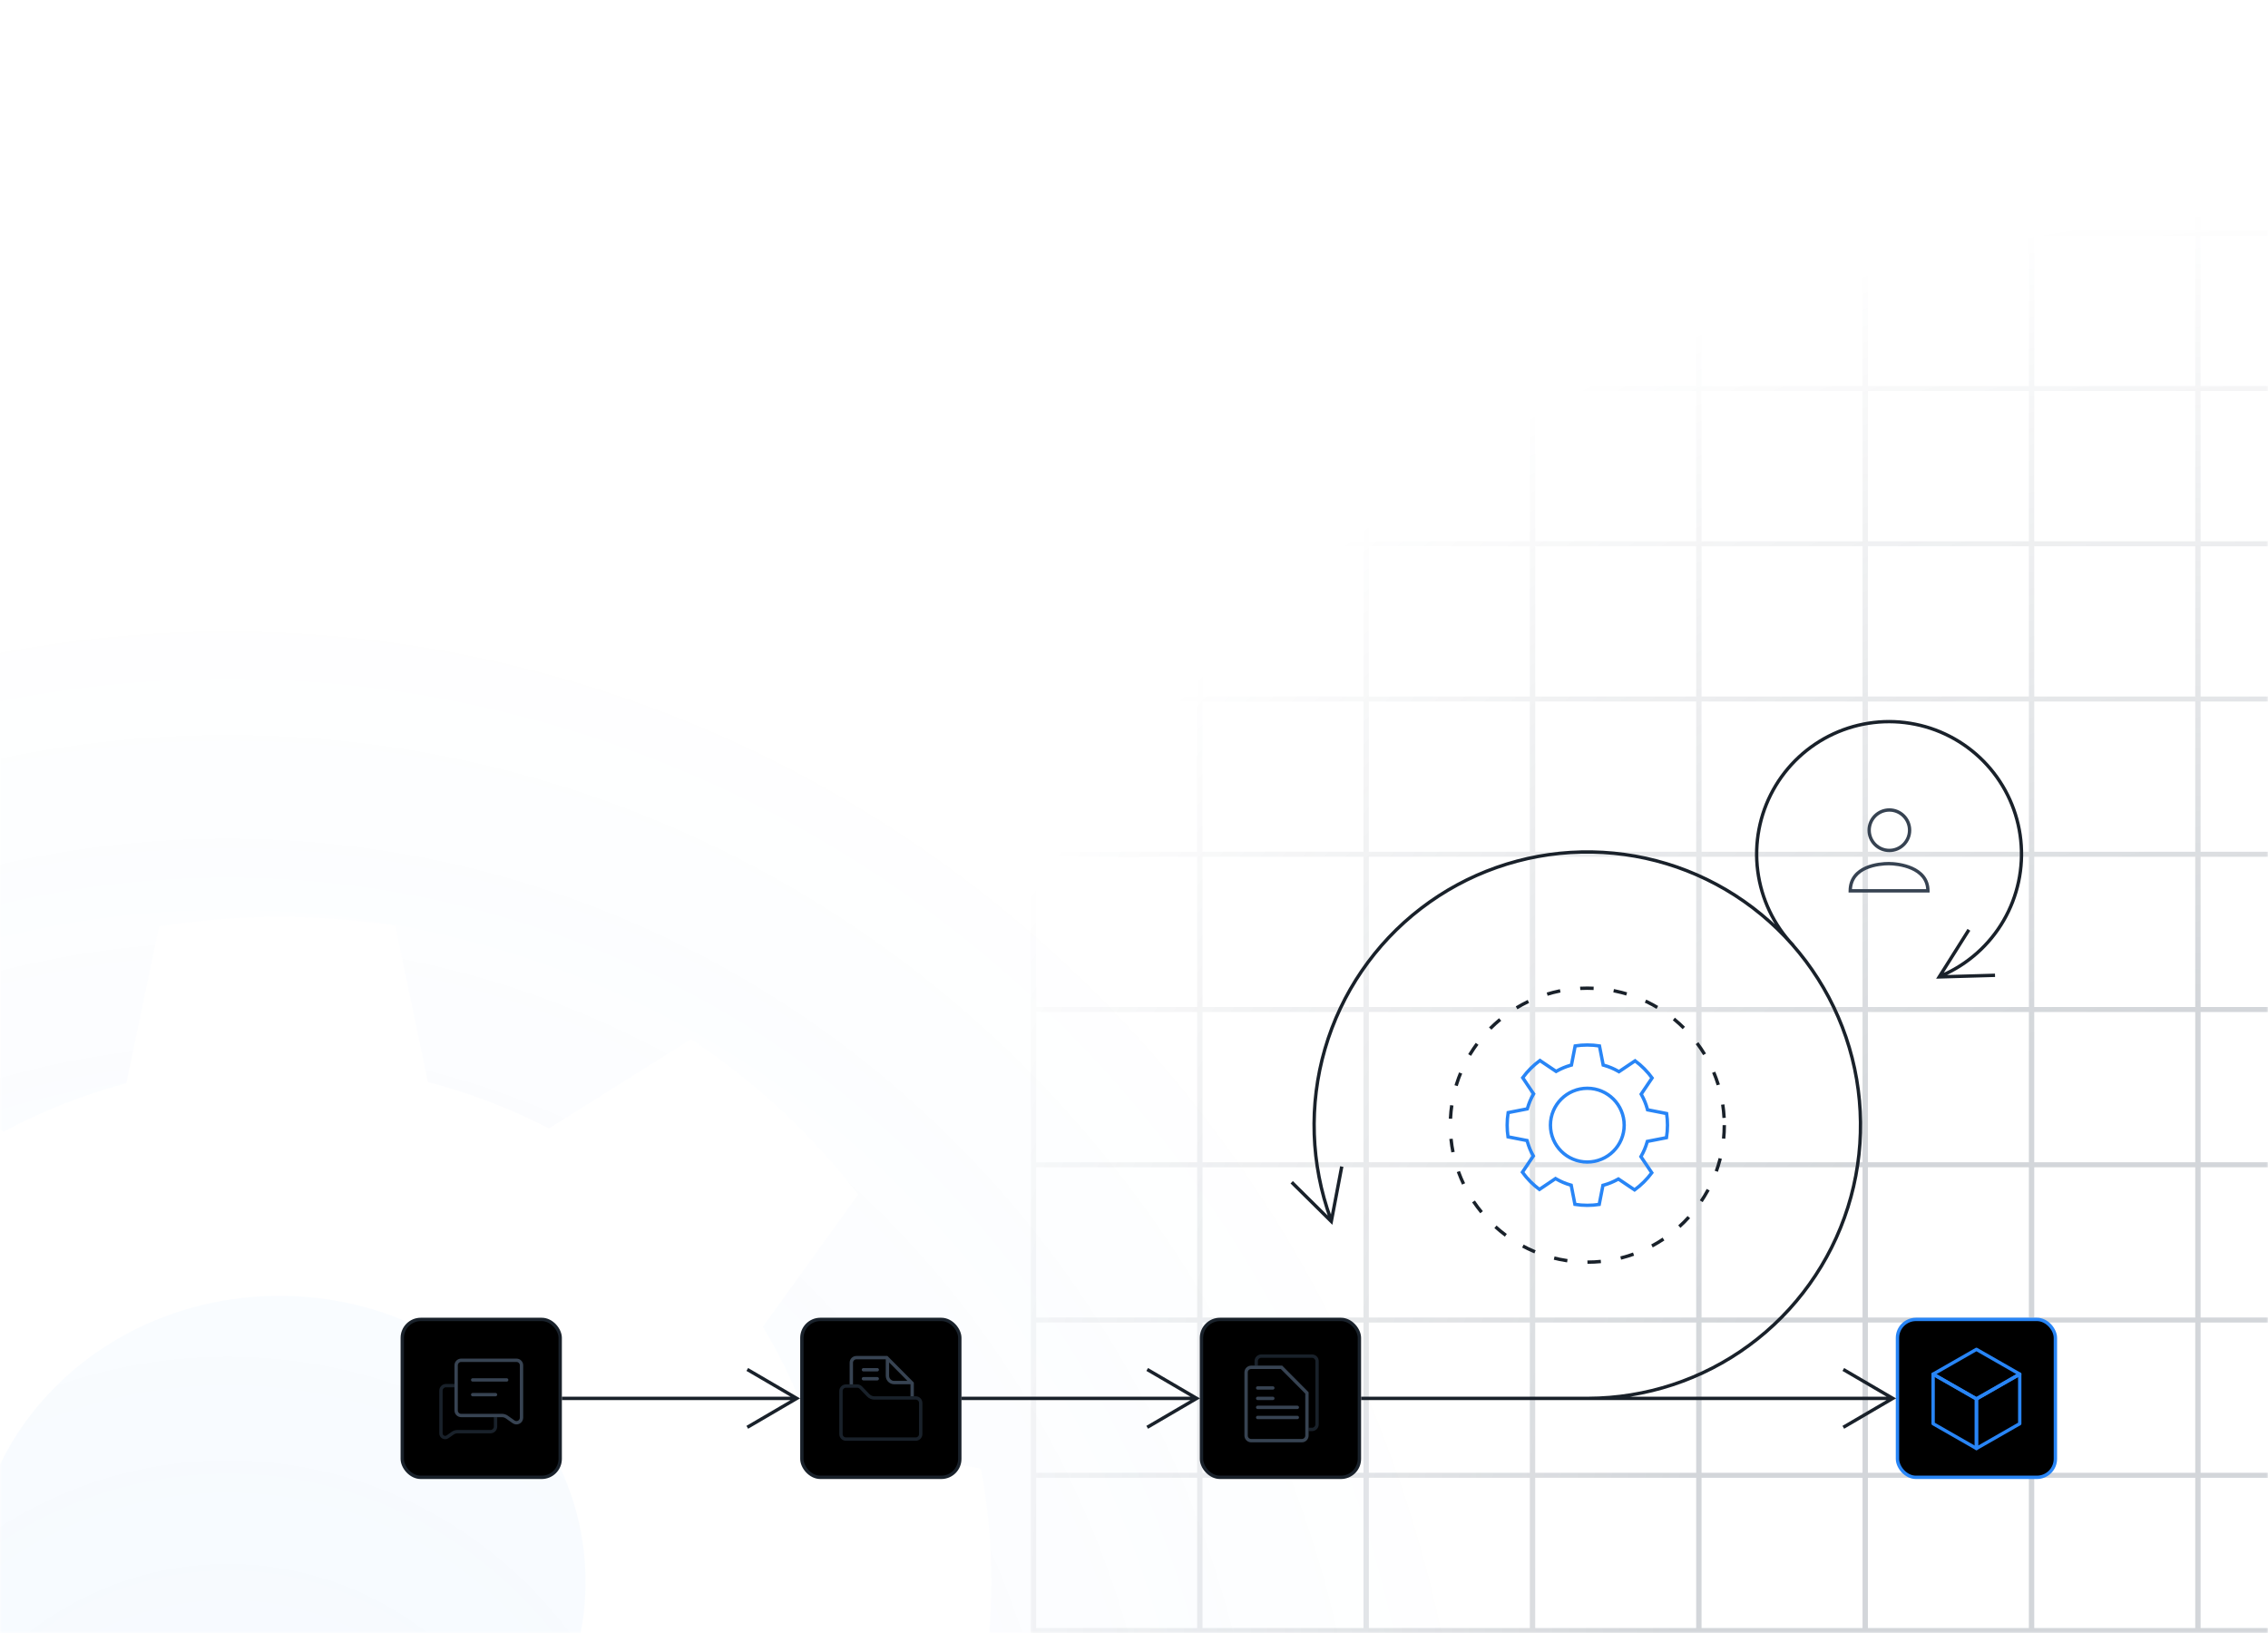 <svg width="675" height="486" viewBox="0 0 675 486" fill="none" xmlns="http://www.w3.org/2000/svg">
<mask id="mask0_3174_39700" style="mask-type:alpha" maskUnits="userSpaceOnUse" x="0" y="0" width="675" height="486">
<rect width="675" height="486" fill="#020304"/>
</mask>
<g mask="url(#mask0_3174_39700)">
<path d="M851.376 56V68.669H803.465V56H801.868V68.669H753.956V56H752.359V68.669H704.448V56H702.85V68.669H654.939V56H653.342V68.669H605.43V56H603.833V68.669H555.922V56H554.325V68.669H506.413V56H504.816V68.669H456.905V56H455.308V68.669H407.396V56H405.799V68.669H357.888V56H356.291V68.669H308.379V56H306.782V565.01H308.379V532.218H356.291V565.01H357.888V532.218H405.799V565.01H407.396V532.218H455.308V565.01H456.905V532.218H504.816V565.01H506.413V532.218H554.325V565.01H555.922V532.218H603.833V565.01H605.43V532.218H653.342V565.01H654.939V532.218H702.85V565.01H704.448V532.218H752.359V565.01H753.956V532.218H801.868V565.01H803.465V532.218H851.376V565.01H852.973V56H851.376ZM356.291 530.728H308.379V486.013H356.291V530.728ZM356.291 484.522H308.379V439.807H356.291V484.522ZM356.291 438.316H308.379V393.601H356.291V438.316ZM356.291 392.11H308.379V347.395H356.291V392.11ZM356.291 345.905H308.379V301.189H356.291V345.905ZM356.291 299.699H308.379V254.983H356.291V299.699ZM356.291 253.493H308.379V208.777H356.291V253.493ZM356.291 207.287H308.379V162.572H356.291V207.287ZM356.291 161.081H308.379V116.366H356.291V161.081ZM356.291 114.875H308.379V70.16H356.291V114.875ZM405.799 530.728H357.888V486.013H405.799V530.728ZM405.799 484.522H357.888V439.807H405.799V484.522ZM405.799 438.316H357.888V393.601H405.799V438.316ZM405.799 392.11H357.888V347.395H405.799V392.11ZM405.799 345.905H357.888V301.189H405.799V345.905ZM405.799 299.699H357.888V254.983H405.799V299.699ZM405.799 253.493H357.888V208.777H405.799V253.493ZM405.799 207.287H357.888V162.572H405.799V207.287ZM405.799 161.081H357.888V116.366H405.799V161.081ZM405.799 114.875H357.888V70.16H405.799V114.875ZM455.308 530.728H407.396V486.013H455.308V530.728ZM455.308 484.522H407.396V439.807H455.308V484.522ZM455.308 438.316H407.396V393.601H455.308V438.316ZM455.308 392.11H407.396V347.395H455.308V392.11ZM455.308 345.905H407.396V301.189H455.308V345.905ZM455.308 299.699H407.396V254.983H455.308V299.699ZM455.308 253.493H407.396V208.777H455.308V253.493ZM455.308 207.287H407.396V162.572H455.308V207.287ZM455.308 161.081H407.396V116.366H455.308V161.081ZM455.308 114.875H407.396V70.16H455.308V114.875ZM504.816 530.728H456.905V486.013H504.816V530.728ZM504.816 484.522H456.905V439.807H504.816V484.522ZM504.816 438.316H456.905V393.601H504.816V438.316ZM504.816 392.11H456.905V347.395H504.816V392.11ZM504.816 345.905H456.905V301.189H504.816V345.905ZM504.816 299.699H456.905V254.983H504.816V299.699ZM504.816 253.493H456.905V208.777H504.816V253.493ZM504.816 207.287H456.905V162.572H504.816V207.287ZM504.816 161.081H456.905V116.366H504.816V161.081ZM504.816 114.875H456.905V70.16H504.816V114.875ZM554.325 530.728H506.413V486.013H554.325V530.728ZM554.325 484.522H506.413V439.807H554.325V484.522ZM554.325 438.316H506.413V393.601H554.325V438.316ZM554.325 392.11H506.413V347.395H554.325V392.11ZM554.325 345.905H506.413V301.189H554.325V345.905ZM554.325 299.699H506.413V254.983H554.325V299.699ZM554.325 253.493H506.413V208.777H554.325V253.493ZM554.325 207.287H506.413V162.572H554.325V207.287ZM554.325 161.081H506.413V116.366H554.325V161.081ZM554.325 114.875H506.413V70.16H554.325V114.875ZM603.833 530.728H555.922V486.013H603.833V530.728ZM603.833 484.522H555.922V439.807H603.833V484.522ZM603.833 438.316H555.922V393.601H603.833V438.316ZM603.833 392.11H555.922V347.395H603.833V392.11ZM603.833 345.905H555.922V301.189H603.833V345.905ZM603.833 299.699H555.922V254.983H603.833V299.699ZM603.833 253.493H555.922V208.777H603.833V253.493ZM603.833 207.287H555.922V162.572H603.833V207.287ZM603.833 161.081H555.922V116.366H603.833V161.081ZM603.833 114.875H555.922V70.16H603.833V114.875ZM653.342 530.728H605.43V486.013H653.342V530.728ZM653.342 484.522H605.43V439.807H653.342V484.522ZM653.342 438.316H605.43V393.601H653.342V438.316ZM653.342 392.11H605.43V347.395H653.342V392.11ZM653.342 345.905H605.43V301.189H653.342V345.905ZM653.342 299.699H605.43V254.983H653.342V299.699ZM653.342 253.493H605.43V208.777H653.342V253.493ZM653.342 207.287H605.43V162.572H653.342V207.287ZM653.342 161.081H605.43V116.366H653.342V161.081ZM653.342 114.875H605.43V70.16H653.342V114.875ZM702.85 530.728H654.939V486.013H702.85V530.728ZM702.85 484.522H654.939V439.807H702.85V484.522ZM702.85 438.316H654.939V393.601H702.85V438.316ZM702.85 392.11H654.939V347.395H702.85V392.11ZM702.85 345.905H654.939V301.189H702.85V345.905ZM702.85 299.699H654.939V254.983H702.85V299.699ZM702.85 253.493H654.939V208.777H702.85V253.493ZM702.85 207.287H654.939V162.572H702.85V207.287ZM702.85 161.081H654.939V116.366H702.85V161.081ZM702.85 114.875H654.939V70.16H702.85V114.875ZM752.359 530.728H704.448V486.013H752.359V530.728ZM752.359 484.522H704.448V439.807H752.359V484.522ZM752.359 438.316H704.448V393.601H752.359V438.316ZM752.359 392.11H704.448V347.395H752.359V392.11ZM752.359 345.905H704.448V301.189H752.359V345.905ZM752.359 299.699H704.448V254.983H752.359V299.699ZM752.359 253.493H704.448V208.777H752.359V253.493ZM752.359 207.287H704.448V162.572H752.359V207.287ZM752.359 161.081H704.448V116.366H752.359V161.081ZM752.359 114.875H704.448V70.16H752.359V114.875ZM801.868 530.728H753.956V486.013H801.868V530.728ZM801.868 484.522H753.956V439.807H801.868V484.522ZM801.868 438.316H753.956V393.601H801.868V438.316ZM801.868 392.11H753.956V347.395H801.868V392.11ZM801.868 345.905H753.956V301.189H801.868V345.905ZM801.868 299.699H753.956V254.983H801.868V299.699ZM801.868 253.493H753.956V208.777H801.868V253.493ZM801.868 207.287H753.956V162.572H801.868V207.287ZM801.868 161.081H753.956V116.366H801.868V161.081ZM801.868 114.875H753.956V70.16H801.868V114.875ZM851.376 530.728H803.465V486.013H851.376V530.728ZM851.376 484.522H803.465V439.807H851.376V484.522ZM851.376 438.316H803.465V393.601H851.376V438.316ZM851.376 392.11H803.465V347.395H851.376V392.11ZM851.376 345.905H803.465V301.189H851.376V345.905ZM851.376 299.699H803.465V254.983H851.376V299.699ZM851.376 253.493H803.465V208.777H851.376V253.493ZM851.376 207.287H803.465V162.572H851.376V207.287ZM851.376 161.081H803.465V116.366H851.376V161.081ZM851.376 114.875H803.465V70.16H851.376V114.875Z" fill="url(#paint0_diamond_3174_39700)" fill-opacity="0.2"/>
<path fill-rule="evenodd" clip-rule="evenodd" d="M66.334 952.222C280.805 952.222 454.669 778.05 454.669 563.198C454.669 348.346 280.805 174.174 66.334 174.174C-148.137 174.174 -322 348.346 -322 563.198C-322 778.05 -148.137 952.222 66.334 952.222ZM295.044 470.751C295.044 481.481 294.118 492.014 292.357 502.283L292.338 502.277L242.598 511.345C239.089 523.379 234.048 534.818 227.703 545.496L256.165 584.971C242.617 602.831 225.973 618.499 206.969 631.299L164.89 604.844C153.386 610.976 141.03 615.868 128.006 619.289L118.264 665.883C106.828 667.665 95.096 668.605 83.122 668.605C71.149 668.605 59.411 667.665 47.981 665.883L38.238 619.289C25.66 615.978 13.693 611.299 2.523 605.461L-39.693 632.003C-58.919 619.214 -75.754 603.5 -89.47 585.559L-61.063 546.165C-67.185 535.983 -72.115 525.098 -75.656 513.653L-125.692 504.532C-127.712 493.555 -128.781 482.265 -128.781 470.745C-128.781 459.975 -127.842 449.407 -126.069 439.098L-76.304 430.024C-72.851 418.21 -67.914 406.966 -61.724 396.462L-90.223 356.935C-76.687 338.994 -60.037 323.251 -41.008 310.387L1.04 336.819C12.445 330.71 24.69 325.818 37.596 322.369L47.357 275.7C58.991 273.854 71.39 272.879 83.135 272.879C94.879 272.879 106.402 273.785 117.633 275.504L127.364 322.028C140.054 325.316 152.12 329.995 163.389 335.85L205.647 309.285C224.849 322.011 241.678 337.656 255.406 355.515L227.036 394.864C233.306 405.213 238.354 416.3 241.95 427.959L291.974 437.079C293.982 448.022 295.044 459.271 295.044 470.751ZM83.135 555.839C32.808 555.839 -7.993 517.743 -7.993 470.751C-7.993 423.759 32.808 385.663 83.135 385.663C133.462 385.663 174.262 423.759 174.262 470.751C174.262 517.743 133.462 555.839 83.135 555.839Z" fill="url(#paint1_radial_3174_39700)" fill-opacity="0.05"/>
<path d="M496.272 334.86C496.272 333.686 496.187 332.532 496.023 331.403L490.649 330.354L490.344 330.294L490.262 329.995C489.87 328.553 489.306 327.182 488.595 325.902L488.447 325.634L488.618 325.38L491.695 320.809C490.275 318.865 488.568 317.144 486.637 315.708L482.092 318.768L481.835 318.942L481.565 318.788C480.277 318.053 478.895 317.467 477.438 317.057L477.142 316.974L477.083 316.671L476.03 311.279C474.851 311.099 473.644 311.005 472.415 311.005C471.186 311.005 469.979 311.099 468.8 311.279L467.747 316.671L467.688 316.973L467.392 317.057C465.985 317.454 464.646 318.014 463.395 318.714L463.127 318.864L462.872 318.692L458.309 315.62C456.354 317.056 454.626 318.784 453.188 320.738L456.258 325.298L456.43 325.553L456.279 325.822C455.594 327.042 455.042 328.347 454.646 329.718L454.561 330.011L454.261 330.07L448.852 331.126C448.66 332.343 448.56 333.59 448.56 334.861C448.56 336.04 448.647 337.199 448.812 338.333L454.187 339.383L454.492 339.442L454.573 339.742C454.96 341.157 455.512 342.505 456.205 343.764L456.352 344.031L456.182 344.284L453.1 348.862C454.519 350.816 456.226 352.546 458.16 353.989L462.701 350.932L462.96 350.758L463.23 350.913C464.506 351.646 465.876 352.232 467.32 352.645L467.614 352.729L467.673 353.03L468.728 358.433C469.938 358.62 471.208 358.718 472.416 358.718C473.62 358.718 474.802 358.627 475.958 358.455L477.009 353.072L477.068 352.768L477.366 352.686C478.786 352.292 480.136 351.731 481.397 351.029L481.665 350.88L481.92 351.051L486.488 354.127C488.44 352.698 490.167 350.979 491.606 349.034L488.541 344.481L488.368 344.225L488.521 343.956C489.223 342.715 489.787 341.386 490.189 339.989L490.274 339.696L490.574 339.637L495.982 338.581C496.172 337.369 496.272 336.126 496.272 334.86ZM461.443 334.86C461.443 328.8 466.356 323.886 472.416 323.886C478.477 323.886 483.39 328.8 483.39 334.86C483.39 340.921 478.477 345.834 472.416 345.834C466.356 345.834 461.443 340.921 461.443 334.86Z" stroke="#2885F6"/>
<circle cx="472.416" cy="334.862" r="40.768" stroke="#19212A" stroke-dasharray="4 6"/>
<rect x="119.724" y="392.673" width="47" height="47" rx="5.5" fill="black" stroke="#19212A"/>
<path fill-rule="evenodd" clip-rule="evenodd" d="M135.256 411.876H132.735C131.631 411.876 130.735 412.772 130.735 413.876V426.576C130.735 427.998 132.341 428.829 133.502 428.006L135.002 426.944C135.34 426.704 135.744 426.576 136.158 426.576H145.98C147.085 426.576 147.98 425.68 147.98 424.576V421.771H146.98V424.576C146.98 425.128 146.532 425.576 145.98 425.576H136.158C135.537 425.576 134.931 425.769 134.424 426.128L132.924 427.19C132.425 427.543 131.735 427.187 131.735 426.576V413.876C131.735 413.324 132.183 412.876 132.735 412.876H135.256V411.876Z" fill="#19212A"/>
<path d="M135.756 406.334C135.756 405.506 136.427 404.834 137.256 404.834H153.712C154.541 404.834 155.212 405.506 155.212 406.334V421.771V421.925C155.212 423.142 153.839 423.853 152.845 423.149L150.843 421.731C150.421 421.432 149.916 421.271 149.398 421.271H137.256C136.427 421.271 135.756 420.599 135.756 419.771V406.334Z" stroke="#374352"/>
<path d="M140.678 410.682H150.793" stroke="#374352" stroke-linecap="round"/>
<path d="M140.678 415.064H147.474" stroke="#374352" stroke-linecap="round"/>
<rect x="238.654" y="392.673" width="47" height="47" rx="5.5" fill="black" stroke="#19212A"/>
<path d="M250.286 414.003C250.286 413.175 250.958 412.503 251.786 412.503H255.118C255.527 412.503 255.917 412.669 256.2 412.964L258.42 415.275C258.891 415.765 259.542 416.043 260.223 416.043H272.523C273.352 416.043 274.023 416.714 274.023 417.543V417.58V426.796C274.023 427.624 273.352 428.296 272.523 428.296H251.786C250.958 428.296 250.286 427.624 250.286 426.796V414.003Z" stroke="#19212A"/>
<path fill-rule="evenodd" clip-rule="evenodd" d="M254.87 404.55H263.617V409.466C263.617 410.847 264.736 411.966 266.117 411.966H270.979V415.543H271.979V411.966V411.466L271.483 410.966L264.617 404.053L264.117 403.55H263.617H254.87C253.766 403.55 252.87 404.445 252.87 405.55V412.003H253.87V405.55C253.87 404.998 254.318 404.55 254.87 404.55ZM264.617 405.472L270.073 410.966H266.117C265.289 410.966 264.617 410.295 264.617 409.466V405.472Z" fill="#374352"/>
<path d="M256.976 407.652H261.085" stroke="#374352" stroke-linecap="round"/>
<path d="M256.976 410.325H261.085" stroke="#374352" stroke-linecap="round"/>
<rect x="357.586" y="392.673" width="47" height="47" rx="5.5" fill="black" stroke="#19212A"/>
<path fill-rule="evenodd" clip-rule="evenodd" d="M391.482 411.011V423.916C391.482 424.469 391.034 424.916 390.482 424.916H389.47V425.916H390.482C391.587 425.916 392.482 425.021 392.482 423.916V411.011V405.095C392.482 403.99 391.587 403.095 390.482 403.095H375.373C374.268 403.095 373.373 403.99 373.373 405.095V406.43H374.373V405.095C374.373 404.542 374.821 404.095 375.373 404.095H390.482C391.034 404.095 391.482 404.542 391.482 405.095V411.011Z" fill="#19212A"/>
<path d="M370.861 408.43C370.861 407.601 371.533 406.93 372.361 406.93H381.4L388.97 414.552V427.251C388.97 428.08 388.299 428.751 387.47 428.751H372.361C371.533 428.751 370.861 428.08 370.861 427.251V408.43Z" stroke="#374352"/>
<path d="M374.305 416.173H378.82" stroke="#374352" stroke-linecap="round"/>
<path d="M374.305 413.071H378.82" stroke="#374352" stroke-linecap="round"/>
<path d="M374.305 418.846H386.106" stroke="#374352" stroke-linecap="round"/>
<path d="M374.305 421.854H386.106" stroke="#374352" stroke-linecap="round"/>
<rect x="564.724" y="392.673" width="47" height="47" rx="5.5" fill="black" stroke="#2885F6"/>
<path d="M588.224 431.079L601.112 423.706V408.961L588.224 416.333V431.079Z" stroke="#2885F6" stroke-miterlimit="1" stroke-linejoin="round"/>
<path d="M588.224 431.078L575.335 423.705V408.96L588.224 416.333V431.078Z" stroke="#2885F6" stroke-miterlimit="1" stroke-linejoin="round"/>
<path d="M601.112 408.96L588.224 401.588L575.335 408.96L588.224 416.333L601.112 408.96Z" stroke="#2885F6" stroke-miterlimit="1" stroke-linejoin="round"/>
<path d="M520.501 400.431L520.205 400.028L520.501 400.431ZM570.029 215.545L569.93 216.035L570.029 215.545ZM591.364 227.638L591.734 227.301L591.364 227.638ZM237.133 416.173L237.386 416.604L238.124 416.173L237.386 415.741L237.133 416.173ZM356.162 416.173L356.414 416.604L357.153 416.173L356.414 415.741L356.162 416.173ZM563.332 416.173L563.584 416.604L564.323 416.173L563.584 415.741L563.332 416.173ZM396.221 363.504L395.87 363.859L396.537 364.519L396.713 363.597L396.221 363.504ZM577.144 290.742L576.721 290.476L576.221 291.269L577.158 291.242L577.144 290.742ZM472.416 416.673C472.483 416.673 472.549 416.673 472.616 416.673L472.614 415.673C472.548 415.673 472.482 415.673 472.416 415.673V416.673ZM472.616 416.673C489.947 416.63 506.818 411.085 520.797 400.834L520.205 400.028C506.398 410.154 489.733 415.631 472.614 415.673L472.616 416.673ZM520.797 400.834C534.829 390.544 545.214 376.048 550.445 359.451L549.491 359.151C544.325 375.544 534.066 389.863 520.205 400.028L520.797 400.834ZM550.445 359.451C555.675 342.855 555.477 325.023 549.88 308.547L548.933 308.868C554.462 325.143 554.657 342.757 549.491 359.151L550.445 359.451ZM549.88 308.547C544.283 292.071 533.578 277.808 519.321 267.831L518.748 268.651C532.831 278.505 543.404 292.594 548.933 308.868L549.88 308.547ZM519.321 267.831C505.064 257.855 487.997 252.684 470.601 253.07L470.623 254.07C487.807 253.688 504.665 258.796 518.748 268.651L519.321 267.831ZM470.601 253.07C453.204 253.456 436.384 259.379 422.583 269.978L423.192 270.771C436.824 260.302 453.439 254.451 470.623 254.07L470.601 253.07ZM422.583 269.978C408.783 280.577 398.721 295.301 393.861 312.009L394.821 312.288C399.622 295.784 409.561 281.241 423.192 270.771L422.583 269.978ZM393.861 312.009C389 328.717 389.593 346.54 395.555 362.888L396.494 362.546C390.606 346.397 390.02 328.792 394.821 312.288L393.861 312.009ZM534.047 281.011C528.339 275.017 524.691 267.36 523.633 259.151L522.642 259.279C523.727 267.698 527.468 275.553 533.322 281.7L534.047 281.011ZM523.633 259.151C522.575 250.943 524.162 242.61 528.163 235.365L527.288 234.882C523.184 242.313 521.556 250.859 522.642 259.279L523.633 259.151ZM528.163 235.365C532.164 228.12 538.371 222.34 545.882 218.863L545.462 217.956C537.758 221.522 531.392 227.451 527.288 234.882L528.163 235.365ZM545.882 218.863C553.393 215.387 561.817 214.396 569.93 216.035L570.128 215.055C561.807 213.374 553.166 214.39 545.462 217.956L545.882 218.863ZM569.93 216.035C578.042 217.673 585.421 221.856 590.994 227.975L591.734 227.301C586.017 221.025 578.449 216.735 570.128 215.055L569.93 216.035ZM590.994 227.975C596.567 234.094 600.044 241.83 600.92 250.06L601.914 249.954C601.016 241.513 597.45 233.577 591.734 227.301L590.994 227.975ZM600.92 250.06C601.796 258.29 600.024 266.585 595.863 273.739L596.728 274.242C600.996 266.904 602.812 258.396 601.914 249.954L600.92 250.06ZM595.863 273.739C591.703 280.894 585.369 286.535 577.783 289.844L578.182 290.761C585.964 287.367 592.46 281.58 596.728 274.242L595.863 273.739ZM167.224 416.673H236.731V415.673H167.224V416.673ZM286.155 416.673H355.695V415.673H286.155V416.673ZM405.086 416.673H472.615V415.673H405.086V416.673ZM472.615 416.673H562.498V415.673H472.615V416.673ZM222.657 425.215L237.386 416.604L236.881 415.741L222.152 424.351L222.657 425.215ZM237.386 415.741L222.657 407.136L222.152 407.999L236.881 416.605L237.386 415.741ZM341.685 425.215L356.414 416.604L355.91 415.741L341.18 424.351L341.685 425.215ZM356.414 415.741L341.685 407.136L341.181 407.999L355.91 416.605L356.414 415.741ZM548.855 425.215L563.584 416.604L563.079 415.741L548.35 424.351L548.855 425.215ZM563.584 415.741L548.855 407.136L548.35 407.999L563.079 416.605L563.584 415.741ZM384.084 352.211L395.87 363.859L396.573 363.148L384.787 351.5L384.084 352.211ZM396.713 363.597L399.823 347.27L398.841 347.083L395.73 363.41L396.713 363.597ZM585.556 276.457L576.721 290.476L577.567 291.009L586.402 276.99L585.556 276.457ZM577.158 291.242L593.772 290.762L593.743 289.762L577.129 290.242L577.158 291.242Z" fill="#19212A"/>
<path d="M550.671 265.121L550.171 265.12L550.17 265.621H550.671V265.121ZM573.782 265.121V265.621H574.283L574.282 265.12L573.782 265.121ZM567.831 247.084C567.831 250.132 565.36 252.603 562.312 252.603V253.603C565.912 253.603 568.831 250.684 568.831 247.084H567.831ZM562.312 252.603C559.263 252.603 556.792 250.132 556.792 247.084H555.792C555.792 250.684 558.711 253.603 562.312 253.603V252.603ZM556.792 247.084C556.792 244.035 559.263 241.564 562.312 241.564V240.564C558.711 240.564 555.792 243.483 555.792 247.084H556.792ZM562.312 241.564C565.36 241.564 567.831 244.035 567.831 247.084H568.831C568.831 243.483 565.912 240.564 562.312 240.564V241.564ZM551.171 265.122C551.175 263.388 551.685 262.07 552.473 261.056C553.267 260.036 554.363 259.297 555.57 258.768C557.995 257.704 560.778 257.521 562.141 257.521V256.521C560.724 256.521 557.78 256.706 555.168 257.852C553.858 258.427 552.608 259.254 551.684 260.442C550.754 261.638 550.175 263.173 550.171 265.12L551.171 265.122ZM562.141 257.521C563.493 257.521 566.321 257.772 568.795 258.873C571.252 259.967 573.274 261.852 573.282 265.123L574.282 265.12C574.273 261.311 571.865 259.145 569.201 257.959C566.553 256.78 563.57 256.521 562.141 256.521V257.521ZM573.782 264.621H550.671V265.621H573.782V264.621Z" fill="#374352"/>
</g>
<defs>
<radialGradient id="paint0_diamond_3174_39700" cx="0" cy="0" r="1" gradientUnits="userSpaceOnUse" gradientTransform="translate(687.268 473.216) rotate(-180) scale(442.099 412.789)">
<stop offset="0.426" stop-color="#223245"/>
<stop offset="1" stop-color="#223245" stop-opacity="0"/>
</radialGradient>
<radialGradient id="paint1_radial_3174_39700" cx="0" cy="0" r="1" gradientUnits="userSpaceOnUse" gradientTransform="translate(66.334 563.198) rotate(90) scale(389.024 388.334)">
<stop stop-color="#2885F6"/>
<stop offset="1" stop-color="#2885F6" stop-opacity="0"/>
</radialGradient>
</defs>
</svg>
